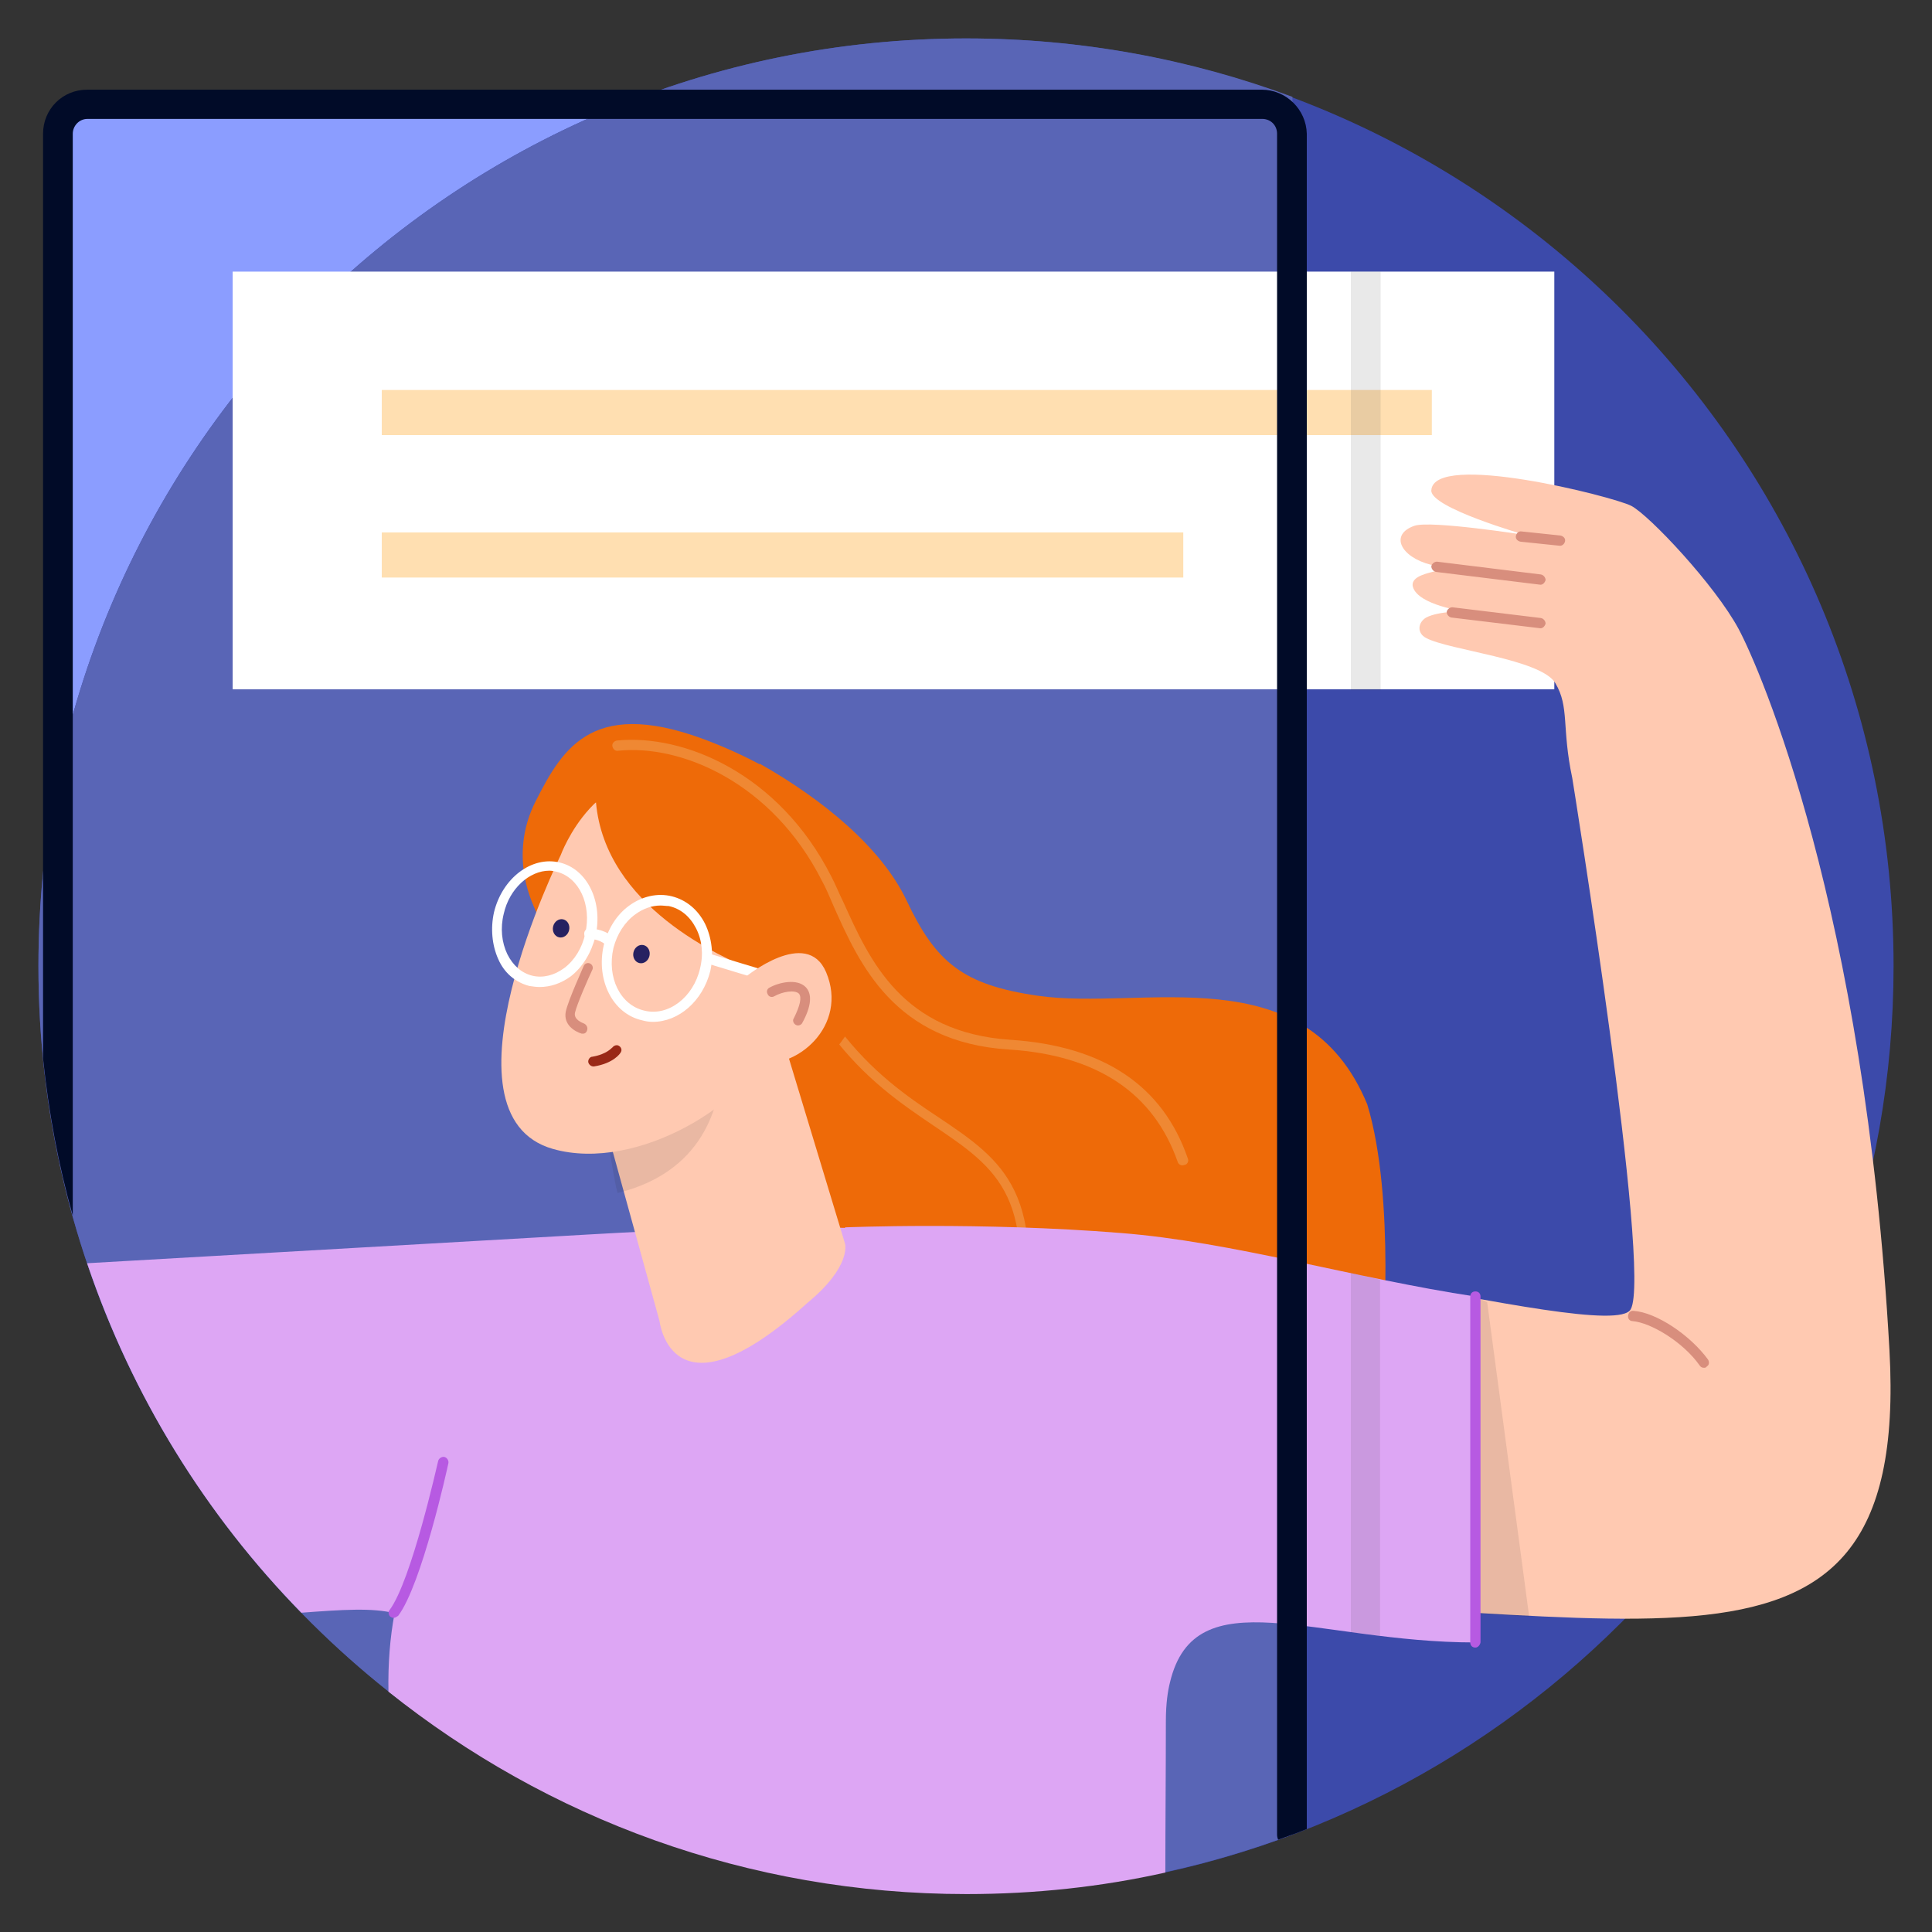 <?xml version="1.0" encoding="utf-8"?>
<!-- Generator: Adobe Illustrator 24.1.2, SVG Export Plug-In . SVG Version: 6.00 Build 0)  -->
<svg version="1.1" id="Layer_1" xmlns="http://www.w3.org/2000/svg" xmlns:xlink="http://www.w3.org/1999/xlink" x="0px" y="0px"
	 viewBox="0 0 377 377" style="enable-background:new 0 0 377 377;" xml:space="preserve">
<rect x="0" y="0" width="377" height="377" fill="#333333" stroke="none"/>
<style type="text/css">
	.st0{fill:#8B9DFF;}
	.st1{fill:#3C4AAA;}
	.st2{fill:#5965B6;}
	.st3{fill:#EE6A08;}
	.st4{fill:#EF8833;}
	.st5{fill:#FFFFFF;}
	.st6{fill:#FFDFB1;}
	.st7{fill:#FFC9B1;}
	.st8{opacity:0.1;fill:#231F20;enable-background:new    ;}
	.st9{fill:#D88E7D;}
	.st10{fill:none;}
	.st11{fill:#DDA6F4;}
	.st12{fill:#B75AE2;}
	.st13{opacity:0.1;}
	.st14{fill:#231F20;}
	.st15{fill:#262161;}
	.st16{fill:#992917;}
	.st17{fill:#010B28;}
</style>
<rect x="12.9" y="20.4" class="st0" width="142.1" height="145.5"/>
<path class="st1" d="M188.5,366.8c-27.4,0-50.4-9-73.6-20c-13-6-27.5-13.7-39.2-16.9c-41.6-33-68.2-84.1-68.2-141.4
	c0-100,81-181,181-181s181,81,181,181c0,86.6-60.9,159.1-142.2,176.9C214.4,362.8,201.8,366.8,188.5,366.8z"/>
<g>
	<g>
		<g>
			<path class="st2" d="M188.5,7.5c-100,0-181,81-181,181c0,57.3,26.6,108.4,68.2,141.5c12.7,10.1,26.8,16.7,42,23.1
				c21.8,9.3,45.7,15.4,70.9,15.4c13.3,0,26.3-0.5,38.8-3.2c8.4-1.8,16.7-4.3,24.8-7.3V18.9C232.3,11.5,210.9,7.5,188.5,7.5z"/>
		</g>
	</g>
	<g>
		<path class="st3" d="M148.2,149c12.4,7,23.8,16.4,28.7,26.7c5.7,12.1,11,16.5,25.6,18.6c20.5,3,52.2-8.1,64.3,21.2
			c5.6,18.4,2.9,49.2,2.9,49.2l-63.7,44l-61.8-74.1l14.2-47.1L148.2,149z"/>
	</g>
	<path class="st4" d="M198.1,264.5c-0.1,0-0.1,0-0.2,0c-0.5-0.1-0.9-0.6-0.8-1.2c5.9-29.7-2.4-35.2-15-43.7c-6.2-4.2-13.3-9-20-17.9
		c-0.3-0.4-0.2-1.1,0.2-1.3c0.4-0.3,1.1-0.2,1.3,0.2c6.4,8.5,13.3,13.3,19.5,17.4c12.7,8.5,21.8,14.8,15.7,45.7
		C199,264.2,198.5,264.5,198.1,264.5z"/>
	<rect x="45.4" y="53" class="st5" width="257.9" height="81.5"/>
	<rect x="74.5" y="76.1" class="st6" width="204.9" height="8.8"/>
	<rect x="74.5" y="103.9" class="st6" width="156.4" height="8.8"/>
	<path class="st7" d="M211.5,312.8c103-3.7,161.4,27,157.2-49.3c-4.8-86.4-25.4-133.2-29.4-140.7c-4.6-8.6-17.5-22.3-21-24.1
		s-38.6-10.7-39-3c-0.2,3.4,18.4,8.7,18.4,8.7s-18.5-2.9-21.7-1.8c-4.9,1.7-2.7,6.1,3.2,7.6c6.4,1.5-4.4,0.8-3.5,4.3
		c1,3.6,10.1,4.8,10.1,4.8s-5-0.1-7.5,1.2c-1.7,1-1.8,3.1,0,4c4.5,2.4,22.4,4.1,25.2,8.8c2.8,4.7,1.2,8.6,3.3,18.5
		c0,0,15.6,96.5,11.4,103.7c-4,7.2-95.2-19.7-121.8-13.1L211.5,312.8z"/>
	<polygon class="st8" points="287.9,253 290.2,254.1 298.4,315.5 277,314.2 	"/>
	<g>
		<path class="st9" d="M304.4,106.5L304.4,106.5l-7.7-0.8c-0.5-0.1-1-0.5-0.9-1.1c0.1-0.5,0.5-1,1.1-0.9l7.6,0.8
			c0.5,0.1,1,0.5,0.9,1.1C305.3,106.1,304.9,106.5,304.4,106.5z"/>
		<path class="st9" d="M300.6,114.1L300.6,114.1l-20.4-2.5c-0.5-0.1-0.9-0.6-0.9-1.1c0.1-0.5,0.6-0.9,1.1-0.9l20.3,2.5
			c0.5,0.1,0.9,0.6,0.9,1.1C301.4,113.8,301,114.1,300.6,114.1z"/>
		<path class="st9" d="M300.6,122.6L300.6,122.6l-17.4-2.1c-0.5-0.1-0.9-0.6-0.9-1.1c0.1-0.5,0.6-0.9,1.1-0.9l17.3,2.1
			c0.5,0.1,0.9,0.6,0.9,1.1C301.4,122.3,301,122.6,300.6,122.6z"/>
		<path class="st9" d="M332.5,266.9c-0.3,0-0.6-0.1-0.8-0.4c-3.3-4.7-9.6-8.4-13.1-8.7c-0.6,0-1-0.5-0.9-1.1c0.1-0.6,0.5-1,1.1-0.9
			c4.4,0.3,11,4.7,14.5,9.5c0.3,0.5,0.2,1.1-0.2,1.3C332.9,266.9,332.7,266.9,332.5,266.9z"/>
	</g>
	<g>
		<path class="st10" d="M76.9,314.8c-4.3-1.1-10.3-0.7-18.2-0.1c5.3,5.5,11,10.7,17,15.4C75.6,324.7,76.1,319.5,76.9,314.8z"/>
		<path class="st11" d="M227.5,335.9c0-3.6,0.4-6,0.8-7.6c4.9-20.6,28.4-7.8,59.6-7.8V253c-23.8-3.6-47.5-10.7-69.2-12.4
			c-27.3-2.2-53.8-1.1-53.8-1.1s0,0,0,0.1c-15.5-0.4-32.9,0.3-50.2,1.3L17,246.5c8.7,25.8,23.1,49.1,41.8,68.2
			c8-0.6,13.9-1,18.2,0.1c-0.9,4.7-1.3,9.9-1.2,15.3c30.9,24.7,70.1,39.5,112.8,39.5c13.3,0,26.3-1.4,38.8-4.2
			C227.4,356.2,227.5,346.3,227.5,335.9L227.5,335.9z"/>
	</g>
	<path class="st12" d="M76.8,315.7c-0.2,0-0.4-0.1-0.6-0.2c-0.4-0.3-0.5-1-0.2-1.3c4.3-5.7,9.4-28.8,9.5-29.1
		c0.1-0.5,0.7-0.9,1.2-0.8s0.9,0.7,0.8,1.2c-0.2,1-5.2,23.7-9.8,29.8C77.4,315.5,77.1,315.7,76.8,315.7z"/>
	<g>
		<g>
			<g>
				<path class="st3" d="M105.2,179.3c0,0-5.3-10.4-1.1-18.8c3-5.8,13.4-15,27.6-13.3c10.7,1.2,23.4,9,26.9,11
					c6.5,3.6,11,11.5,12.3,24c1.5,15.4-12.6,29.9-20.7,32.9s-3.9-11.5-1.1-15.4C152,196,105.2,179.3,105.2,179.3z"/>
				<path class="st7" d="M118.1,219.4l10.6,38.4c0,0,2.3,20.5,28.9-3.6c8.6-7.1,7.3-11.5,7.3-11.5l-14.6-48.2L118.1,219.4z"/>
				<g class="st13">
					<g>
						<path class="st14" d="M139.8,196.6l1.2,12c-0.7,5-2.2,19.7-20.5,24.2c-0.6-2.1-1.4-7.7-1.7-9.1c-2-9.1-1.8-13.2-1.8-13.2
							S128,181.7,139.8,196.6z"/>
					</g>
				</g>
				<path class="st7" d="M109.4,166.9c0,0-25,50.6-1.5,57.3c16.6,4.7,38.6-9.4,41.9-20.1c3.6-3.1,7.3-11.7,9-20.3
					c1.4-7.6-20.7-29.7-25.5-31.2C116.5,147.4,109.4,166.9,109.4,166.9z"/>
				<path class="st3" d="M147.7,189.6c-7.1-2.8-29.6-12.8-31.4-33c-3.7-1.3-11.8,20.9-11.8,20.9s-5.7-10.1,0.1-21.3
					c5.3-10.4,11.3-20.6,34.7-11.2c39.2,15.7,31.9,40.9,31.9,40.9s-10.8,0.9-10.9,6.6C160.2,198.2,154.4,192.1,147.7,189.6z"/>
				<path class="st5" d="M149.5,191.4c-0.1,0-0.2,0-0.3,0l-10.9-3.3c-0.5-0.2-0.8-0.7-0.7-1.2c0.2-0.5,0.7-0.8,1.2-0.7l10.9,3.3
					c0.5,0.2,0.8,0.7,0.7,1.2C150.3,191.1,149.9,191.4,149.5,191.4z"/>
				<path class="st9" d="M113.8,201.7c-0.1,0-0.2,0-0.3,0c-1.3-0.4-3.6-1.7-3.1-4.3c0.5-2.3,3.4-8.6,3.5-8.9
					c0.2-0.5,0.8-0.7,1.2-0.5c0.5,0.2,0.7,0.8,0.5,1.2c-0.8,1.7-3,6.7-3.4,8.4c-0.3,1.4,1.5,2,1.7,2.1c0.5,0.2,0.8,0.7,0.7,1.2
					S114.2,201.7,113.8,201.7z"/>
				<path class="st7" d="M145.4,190.7c0,0,12-9.9,15.8-1c4.4,10.4-5.7,19.3-14.1,17.7C142.1,206.5,145.4,190.7,145.4,190.7z"/>
				<path class="st9" d="M155.8,200.1c-0.2,0-0.3,0-0.5-0.1c-0.5-0.3-0.7-0.9-0.4-1.3c1.2-2.4,1.6-4.1,1-4.8
					c-0.8-0.8-3.2-0.4-4.8,0.5c-0.5,0.3-1.1,0.1-1.3-0.4c-0.3-0.5-0.1-1.1,0.4-1.3c1.8-1,5.3-1.8,7-0.1c1.3,1.3,1.2,3.7-0.7,7.1
					C156.4,199.9,156,200.1,155.8,200.1z"/>
				
					<ellipse transform="matrix(0.233 -0.973 0.973 0.233 -85.028 264.44)" class="st15" cx="125" cy="186.1" rx="1.8" ry="1.6"/>
				
					<ellipse transform="matrix(0.233 -0.973 0.973 0.233 -92.209 245.401)" class="st15" cx="109.4" cy="181.1" rx="1.8" ry="1.6"/>
				<path class="st16" d="M115.8,208.1c-0.5,0-0.9-0.4-1-0.8c-0.1-0.5,0.3-1.1,0.8-1.1c2.9-0.5,3.8-1.8,3.9-1.8
					c0.3-0.4,0.9-0.6,1.3-0.3c0.5,0.3,0.6,0.9,0.3,1.3c-0.1,0.2-1.4,2.1-5.2,2.7C115.9,208.1,115.8,208.1,115.8,208.1z"/>
			</g>
		</g>
		<path class="st5" d="M127.4,199.4c-0.7,0-1.4-0.1-2.1-0.3c-5.8-1.3-9-7.9-7.5-14.6c0.8-3.2,2.5-6,5-7.8c2.5-1.8,5.5-2.5,8.3-1.8
			c2.8,0.7,5.1,2.6,6.5,5.4c1.3,2.7,1.7,6,1,9.2C137.1,195.4,132.4,199.4,127.4,199.4z M128.9,176.7c-1.7,0-3.4,0.6-4.9,1.7
			c-2.1,1.5-3.6,3.9-4.3,6.6c-1.3,5.7,1.3,11.1,6,12.2c4.7,1.2,9.6-2.6,10.9-8.2c0.7-2.8,0.4-5.6-0.8-7.9s-3-3.8-5.3-4.3
			C130,176.8,129.4,176.7,128.9,176.7z"/>
		<path class="st5" d="M105.3,192.6c-0.7,0-1.3-0.1-2-0.2c-2.7-0.7-4.9-2.5-6.1-5.3c-1.2-2.7-1.5-6-0.8-9.1c1.6-6.6,7.3-11,12.8-9.7
			c5.5,1.3,8.5,7.8,7,14.4c-0.8,3.2-2.5,6-4.8,7.8C109.5,191.9,107.4,192.6,105.3,192.6z M107.2,169.9c-3.9,0-7.8,3.5-8.9,8.4
			c-0.7,2.8-0.4,5.6,0.7,7.9c1.1,2.2,2.8,3.7,4.9,4.2s4.3-0.1,6.2-1.5c2-1.5,3.5-3.9,4.1-6.7c1.3-5.7-1.2-11-5.6-12.1
			C108.1,170,107.7,169.9,107.2,169.9z"/>
		<path class="st5" d="M118.8,184.6c-0.2,0-0.5-0.1-0.7-0.3c-1.2-1.1-3.1-1.1-3.1-1.1l0,0l0,0c-0.6,0-1-0.4-1-1s0.4-1,1-1l0,0
			c0.2,0,2.7,0,4.4,1.5c0.4,0.4,0.4,1,0.1,1.3C119.4,184.4,119.1,184.6,118.8,184.6z"/>
	</g>
	<path class="st4" d="M230.7,227.4c-0.4,0-0.8-0.3-0.9-0.7c-4.7-13.4-15.7-20.8-32.9-21.9c-22.4-1.4-29.2-16.7-34.2-27.9
		c-0.8-1.8-1.5-3.6-2.3-5c-9.7-19.2-27.5-26.7-39.8-25.4c-0.5,0.1-1-0.3-1.1-0.9c-0.1-0.5,0.3-1,0.9-1.1c13-1.3,31.6,6.4,41.8,26.5
		c0.8,1.5,1.5,3.3,2.4,5.1c5.1,11.3,11.4,25.4,32.6,26.8c18.1,1.2,29.7,8.9,34.6,23.2c0.2,0.5-0.1,1.1-0.6,1.2
		C230.9,227.4,230.8,227.4,230.7,227.4z"/>
	<g>
		<path class="st10" d="M249.1,26.1c0-1.5-1.2-2.9-2.9-2.9H17c-1.6,0-2.9,1.2-2.9,2.9v211.2c21.3,76.2,91.3,132.2,174.4,132.2
			c21.3,0,41.8-3.7,60.8-10.5c-0.1-0.3-0.2-0.6-0.2-1V26.1z"/>
		<path class="st17" d="M246.2,17.5H17c-4.8,0-8.6,3.8-8.6,8.6v180.4c1.1,10.6,3,20.8,5.8,30.7V26.1c0-1.5,1.2-2.9,2.9-2.9h229.2
			c1.6,0,2.9,1.2,2.9,2.9v331.9c0,0.4,0.1,0.7,0.2,1c1.9-0.7,3.7-1.3,5.6-2.1V26.1C254.9,21.4,251,17.5,246.2,17.5z"/>
	</g>
</g>
<path class="st12" d="M287.9,321.5c-0.6,0-1-0.4-1-1V253c0-0.6,0.4-1,1-1s1,0.4,1,1v67.5C288.8,321,288.4,321.5,287.9,321.5z"/>
<g class="st13">
	<polygon class="st14" points="269.3,319.2 263.6,318.5 263.6,248.4 269.3,249.7 	"/>
</g>
<rect x="263.6" y="53" class="st8" width="5.8" height="81.7"/>
</svg>
